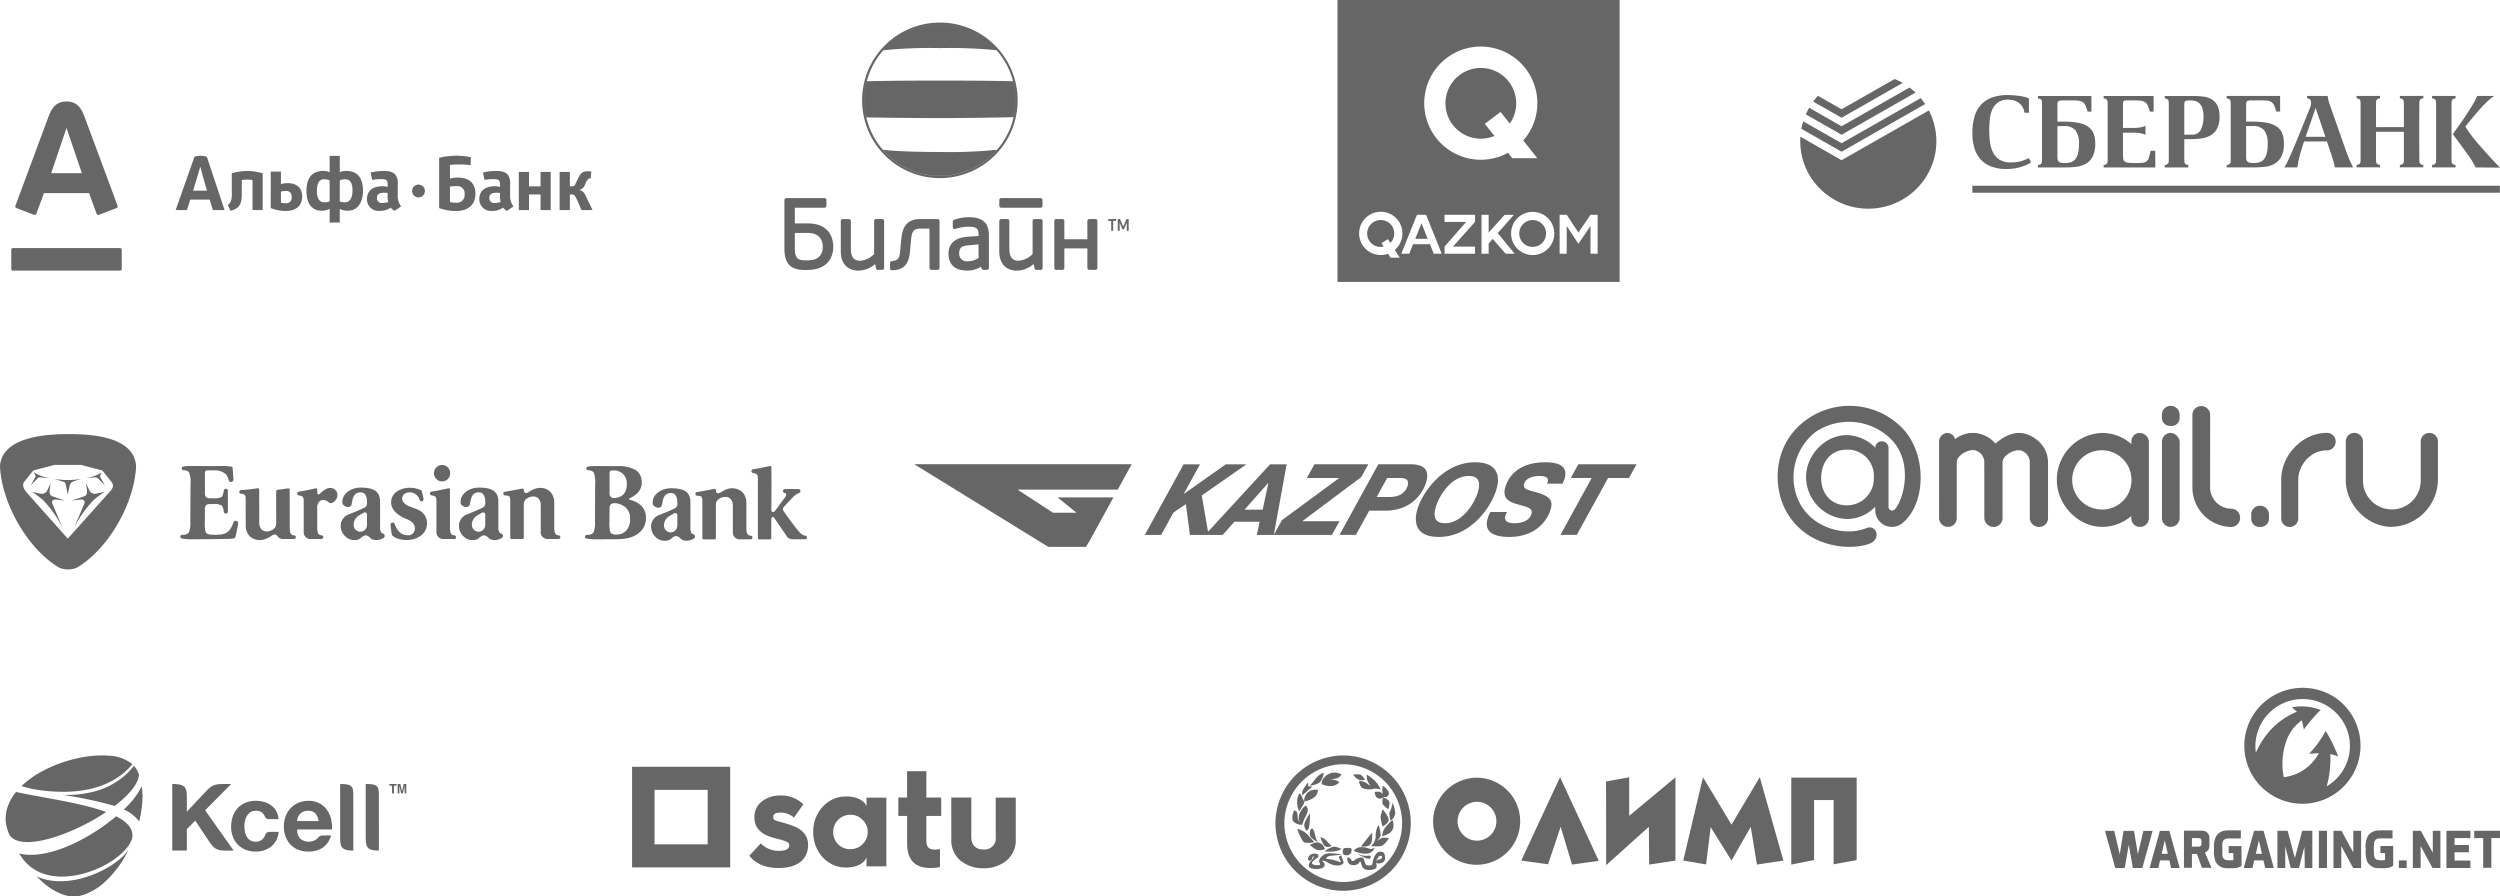 <svg xmlns="http://www.w3.org/2000/svg" width="619" height="221.969" viewBox="0 0 619 221.969">
<defs>
    <style>
      .cls-1 {
        fill: #666;
        fill-rule: evenodd;
      }
    </style>
  </defs>
  <path id="Фигура_6" data-name="Фигура 6" class="cls-1" d="M986.467,533.127c2.9,0,3.812,2.042,4.574,4.087,0.323,0.864,7.856,21.145,8.081,21.754a0.426,0.426,0,0,1-.245.548c-0.267.1-4.181,1.6-4.4,1.676a0.426,0.426,0,0,1-.54-0.25c-0.08-.21-1.7-4.631-1.886-5.126h-11.16c-0.184.5-1.823,4.924-1.9,5.126a0.417,0.417,0,0,1-.538.25c-0.23-.09-4.162-1.587-4.394-1.676a0.427,0.427,0,0,1-.248-0.548c0.277-.761,7.694-20.716,8.074-21.754C982.623,535.2,983.568,533.127,986.467,533.127Zm-13.25,36.288a0.424,0.424,0,0,0-.423.426v4.738a0.424,0.424,0,0,0,.423.426h26.5a0.425,0.425,0,0,0,.423-0.426v-4.738a0.426,0.426,0,0,0-.423-0.426h-26.5m13.228-29.665-3.775,11.141h7.609l-3.787-11.141h-0.047Zm98.595,16.35a1.89,1.89,0,0,1-2.02,2.091,5.358,5.358,0,0,1-1.61-.18V554.2a8.2,8.2,0,0,1,1.61-.117A1.807,1.807,0,0,1,1085.04,556.1Zm2.68-.188c0-2.337-1.39-3.948-4.32-3.948a7.8,7.8,0,0,0-1.99.248l-0.01-3.365a17.479,17.479,0,0,1,2.22-.127,25.905,25.905,0,0,1,2.91.161l0.06-1.95a20.2,20.2,0,0,0-3.89-.386,19.365,19.365,0,0,0-3.97.534v12.438a12.029,12.029,0,0,0,4.14.73C1086.06,560.247,1087.72,558.584,1087.72,555.912Zm-30.44-.678c0,1.735-.7,2.854-1.86,2.854a3.5,3.5,0,0,1-1.29-.2v-5.21a2.736,2.736,0,0,1,1.41-.28c1.16,0,1.74.941,1.74,2.836m-8.81.059c0-1.894.58-2.895,1.73-2.895a2.753,2.753,0,0,1,1.42.28v5.21a3.521,3.521,0,0,1-1.3.2c-1.31,0-1.85-1.058-1.85-2.795m5.66,7.806v-3.39a3.976,3.976,0,0,0,2.03.46c2.14,0,3.71-1.745,3.71-4.935,0-3.435-1.56-4.906-4.13-4.906a3.389,3.389,0,0,0-1.61.314v-4.051h-2.51v4.051a3.413,3.413,0,0,0-1.61-.314c-2.57,0-4.13,1.532-4.13,4.965,0,3.191,1.41,4.876,3.7,4.876a3.992,3.992,0,0,0,2.04-.46v3.39h2.51m-19.09-3.091v-9.092a12.881,12.881,0,0,0-7.65,0v4.655a6.271,6.271,0,0,1-.16,2.055,2.165,2.165,0,0,1-.83,1.122l0.68,1.452c2.03-.563,2.79-1.429,2.79-4.183v-3.425a7.1,7.1,0,0,1,1.33-.118,6.939,6.939,0,0,1,1.32.118v7.416h2.52Zm31.07-1.993a3.791,3.791,0,0,1-1.36.232,1.172,1.172,0,0,1-1.41-1.26c0-.947.65-1.268,1.9-1.268a2.685,2.685,0,0,1,.74.094v0.679A5.984,5.984,0,0,0,1066.11,558.015Zm3.21,1.088a4.209,4.209,0,0,1-.84-2.835v-2.542a3.517,3.517,0,0,0-.53-2.38c-0.51-.706-1.37-1.011-2.94-1.011a13.456,13.456,0,0,0-3.25.379l0.38,1.82a16.186,16.186,0,0,1,1.98-.181c1.67,0,1.86.239,1.86,1.469v0.461a4.908,4.908,0,0,0-1.27-.168c-2.53,0-3.85,1.209-3.85,3.205a2.869,2.869,0,0,0,3.15,2.9,5.257,5.257,0,0,0,1.86-.33,4.741,4.741,0,0,0,.87-0.488,2.722,2.722,0,0,0,.96.8Zm24.62-1.088a3.825,3.825,0,0,1-1.36.232,1.172,1.172,0,0,1-1.41-1.26c0-.947.64-1.268,1.89-1.268a2.711,2.711,0,0,1,.75.094v0.679A5.984,5.984,0,0,0,1093.94,558.015Zm3.2,1.088a4.262,4.262,0,0,1-.84-2.835v-2.542a3.517,3.517,0,0,0-.53-2.38c-0.51-.706-1.36-1.011-2.94-1.011a13.316,13.316,0,0,0-3.24.379l0.37,1.82a16.333,16.333,0,0,1,1.99-.181c1.66,0,1.86.239,1.86,1.469v0.461a4.928,4.928,0,0,0-1.28-.168c-2.52,0-3.85,1.209-3.85,3.205a2.877,2.877,0,0,0,3.16,2.9,4.4,4.4,0,0,0,2.73-.818,2.561,2.561,0,0,0,.96.8Zm-54.93-2.361a1.345,1.345,0,0,1-1.54,1.569,3.233,3.233,0,0,1-1.11-.146v-2.721a4.52,4.52,0,0,1,1.11-.147A1.3,1.3,0,0,1,1042.21,556.742Zm-5.17-6.255-0.01,9.025a9.828,9.828,0,0,0,3.68.72c2.68,0,4.11-1.361,4.11-3.605,0-2.03-1.27-3.286-3.64-3.286a6.163,6.163,0,0,0-1.62.235v-3.089h-2.52Zm69.32,9.521v-9.435h-2.52v3.567h-2.86v-3.567h-2.52v9.435h2.52v-3.853h2.86v3.853h2.52Zm10.36,0s-1.38-2.887-1.72-3.54a2.253,2.253,0,0,0-1.5-1.434V554.99a1.947,1.947,0,0,0,1.38-1.35,3.481,3.481,0,0,1,.81-1.338,0.688,0.688,0,0,1,.58-0.136l0.13-1.718a6.52,6.52,0,0,0-1.17-.026,1.868,1.868,0,0,0-1.37.567,4.275,4.275,0,0,0-.67,1.082c-0.23.477-.42,0.863-0.66,1.348a0.918,0.918,0,0,1-1.01.72h-0.42v-3.566h-2.54v9.435h2.54v-3.856l0.34,0c0.72,0,.84.177,1.23,0.923,0.45,0.893,1.3,2.938,1.3,2.938h2.75Zm-94.02,0h2.91l-4.39-13.19a5.36,5.36,0,0,0-1.65-.249,3.793,3.793,0,0,0-1.42.249l-4.66,13.19h2.79l0.83-2.59h4.81C1022.35,558.852,1022.7,560.008,1022.7,560.008Zm-4.89-4.8s0.81-2.643.93-3.057c0.33-1.076.81-2.769,0.81-2.769h0.08s0.45,1.755.74,2.753c0.11,0.388.88,3.073,0.88,3.073h-3.44Zm55.79-1.5a1.584,1.584,0,1,0,1.61,1.583A1.6,1.6,0,0,0,1073.6,553.7Zm170.83,8.531a0.043,0.043,0,0,0-.04.043v0.377a0.044,0.044,0,0,0,.04.043h0.71v2.408a0.044,0.044,0,0,0,.04.043h0.4a0.044,0.044,0,0,0,.04-0.043V562.7h0.7a0.038,0.038,0,0,0,.04-0.043v-0.377a0.037,0.037,0,0,0-.04-0.043h-1.89Zm4.51,0a0.036,0.036,0,0,0-.04.027s-0.72,1.679-.79,1.846c-0.07-.167-0.79-1.846-0.79-1.846a0.045,0.045,0,0,0-.04-0.027h-0.48a0.043,0.043,0,0,0-.04.043v2.828a0.044,0.044,0,0,0,.04.043h0.39a0.05,0.05,0,0,0,.03-0.013,0.034,0.034,0,0,0,.01-0.03s-0.01-1.644-.02-1.988c0.14,0.309.71,1.628,0.71,1.628a0.036,0.036,0,0,0,.04.025h0.3a0.045,0.045,0,0,0,.04-0.025s0.57-1.319.7-1.628c0,0.344-.02,1.987-0.02,1.987a0.045,0.045,0,0,0,.02.031,0.033,0.033,0,0,0,.03.013h0.39a0.044,0.044,0,0,0,.04-0.043v-2.828a0.043,0.043,0,0,0-.04-0.043h-0.48Zm-9.24,0a0.487,0.487,0,0,0-.47.478v4.523h-5.7v-4.523a0.489,0.489,0,0,0-.48-0.478h-1.56a0.462,0.462,0,0,0-.44.478v11.624a0.462,0.462,0,0,0,.44.479h1.56a0.489,0.489,0,0,0,.48-0.479V569.5h5.7v4.84a0.487,0.487,0,0,0,.47.479h1.56a0.484,0.484,0,0,0,.45-0.479V562.712a0.484,0.484,0,0,0-.45-0.478h-1.56Zm-12.09-5.192a0.5,0.5,0,0,1,.51.478v1.434a0.494,0.494,0,0,1-.51.477h-9.71a0.494,0.494,0,0,1-.48-0.477V557.52a0.5,0.5,0,0,1,.48-0.478h9.71Zm-62.91,0a0.5,0.5,0,0,0-.48.478V569.5c0,3.217,1.02,5.351,5.03,5.351h0.48c5.73,0,6.59-3.791,6.59-5.733,0-1.72-.64-5.8-6.34-5.8h-3.18v-3.886h7.36a0.486,0.486,0,0,0,.47-0.477V557.52a0.486,0.486,0,0,0-.47-0.478h-9.46Zm5.38,8.632c2.32,0,3.63,1.274,3.63,3.44s-1.31,3.344-3.63,3.344h-0.83c-1.75,0-2.45-.732-2.45-2.707v-4.077h3.28Zm36.11-3.216a0.48,0.48,0,0,0-.28.413V564.3a0.469,0.469,0,0,0,.19.35,0.532,0.532,0,0,0,.38.064,9.937,9.937,0,0,1,3.47-.573c2,0,2.35.605,2.35,2.038v0.255l-2.77.191c-4.45.319-4.68,3.217-4.68,4.109,0,2.644,1.4,4.268,4.75,4.268a6.224,6.224,0,0,0,3.24-.956l0.23,0.479a0.446,0.446,0,0,0,.41.286h0.92a0.454,0.454,0,0,0,.45-0.446v-8.154c0-2.993-1.59-4.427-4.9-4.427a10.167,10.167,0,0,0-3.76.67h0Zm1.31,8.28c0-.892.16-1.815,2-1.975l2.77-.254,0.03,3.343a4.647,4.647,0,0,1-2.67.829,1.848,1.848,0,0,1-2.13-1.943h0Zm-20.56,3.791a0.446,0.446,0,0,0,.41.286h1.12a0.452,0.452,0,0,0,.44-0.446V562.712a0.47,0.47,0,0,0-.48-0.478h-1.52a0.47,0.47,0,0,0-.48.478V570.9a5.4,5.4,0,0,1-3.44,1.656c-1.56,0-2.32-.859-2.32-3.057v-6.784a0.5,0.5,0,0,0-.48-0.478h-1.53a0.5,0.5,0,0,0-.48.478v7.581c0,2.77,1.5,4.713,4.4,4.713a6.6,6.6,0,0,0,4.1-1.624Zm39.24,0a0.446,0.446,0,0,0,.41.286h1.11a0.454,0.454,0,0,0,.45-0.446V562.712a0.47,0.47,0,0,0-.48-0.478h-1.53a0.467,0.467,0,0,0-.47.478V570.9a5.422,5.422,0,0,1-3.44,1.656c-1.56,0-2.32-.859-2.32-3.057v-6.784a0.5,0.5,0,0,0-.48-0.478h-1.53a0.5,0.5,0,0,0-.48.478v7.581c0,2.77,1.5,4.713,4.4,4.713a6.6,6.6,0,0,0,4.1-1.624Zm-33.33-4.142c-0.16,1.689-.6,2.1-2.03,2.262a0.542,0.542,0,0,0-.45.51v1.273a0.484,0.484,0,0,0,.45.478c2.8,0,4.2-1.337,4.49-4.65l0.28-2.962c0.19-2.07.61-2.707,2.48-2.707h2.07v9.745a0.5,0.5,0,0,0,.48.479h1.53a0.518,0.518,0,0,0,.48-0.479V562.712a0.519,0.519,0,0,0-.48-0.478h-4.2c-3.47,0-4.49,2.007-4.78,4.841Zm-4.31-25.327a18.72,18.72,0,0,0,28.37.009,114.92,114.92,0,0,1-14.17.557C1193.28,545.626,1189.62,545.219,1188.54,545.06Zm32.44-8.045a18.534,18.534,0,0,0,.47-4.175,18.937,18.937,0,0,0-.6-4.734c-1.86-.043-7.69-0.16-18.03-0.16-10.46,0-16.39.119-18.21,0.164a18.9,18.9,0,0,0-.12,8.957c2.22,0.037,10.97.17,18.49,0.17C1210.61,537.237,1219.03,537.057,1220.98,537.015Zm-4.23-16.582a18.707,18.707,0,0,0-28.05.009,116.026,116.026,0,0,1,14-.543A119.373,119.373,0,0,1,1216.75,520.433Zm4.69,12.408a18.71,18.71,0,1,1-18.71-18.726A18.712,18.712,0,0,1,1221.44,532.841Zm-18.71-19.258a19.257,19.257,0,1,0,19.24,19.257A19.254,19.254,0,0,0,1202.73,513.583Zm117.69,53.537h3.09l-1.55-3.841Zm29.07-4.639a3.324,3.324,0,1,0,3.32,3.324A3.326,3.326,0,0,0,1349.49,562.481Zm-37.6,0a3.324,3.324,0,1,0,0,6.647,3.194,3.194,0,0,0,.7-0.079l-0.53-.861,1.58-.984,0.6,0.945A3.322,3.322,0,0,0,1311.89,562.481Zm31.94-23.888a8.756,8.756,0,1,0-3.8,3.062l-2.4-2.994,3.91-2.95ZM1301.16,508v69.8h69.86V508h-69.86Zm13.14,63.794-0.6-.965a5.359,5.359,0,1,1,1.65-.956l1.24,1.921h-2.29Zm10.7-.976-0.94-2.348h-4.19l-0.94,2.348h-1.97l3.88-9.639h2.25l3.88,9.639H1325Zm10.22-7.873-5.47,6.107h5.47v1.766h-7.55v-1.766l5.35-6.107h-5.35v-1.766h7.55v1.766Zm-12.58-29.38a14.005,14.005,0,1,1,24.52,9.219l3.49,4.394h-6.2l-1.08-1.346A14.005,14.005,0,0,1,1322.64,533.565Zm20.15,37.253-3.2-3.671-1,1.136v2.535h-1.77v-9.639h1.77v4.427l3.95-4.406h2.28l-3.98,4.521,4.19,5.1h-2.24Zm6.7,0.332a5.346,5.346,0,1,1,5.35-5.345A5.344,5.344,0,0,1,1349.49,571.15Zm16.08-.332h-1.76v-6.855l-3,4.4-2.89-4.4v6.855h-1.76v-9.639h1.76l2.89,4.4h0l3-4.4h1.76v9.639Zm92.79-15.908v-0.927h130.61v1.74H1458.36V554.91Zm118.87-6.362a0.7,0.7,0,0,1-.19-0.429,4.956,4.956,0,0,1-.04-0.738v-1.36h0V535.184h0v-1.359a4.954,4.954,0,0,1,.04-0.739,0.707,0.707,0,0,1,.19-0.431,0.974,0.974,0,0,1,.44-0.23c0.18-.049.26-0.084,0.33-0.1v-0.57h-5.82v0.57c0.07,0.019.14,0.05,0.33,0.1a0.925,0.925,0,0,1,.43.229,0.715,0.715,0,0,1,.2.431,6.822,6.822,0,0,1,.04.739v13.556a6.832,6.832,0,0,1-.04.738,0.7,0.7,0,0,1-.2.429,0.9,0.9,0,0,1-.43.23c-0.19.053-.26,0.085-0.33,0.1v0.57H1578v-0.57c-0.07-.017-0.14-0.049-0.33-0.1a0.937,0.937,0,0,1-.44-0.23m9.92-.979c-0.6-.646-1.08-1.179-1.46-1.6-0.55-.607-1.06-1.184-1.54-1.727s-0.93-1.076-1.36-1.6-0.83-1.056-1.22-1.587-0.76-1.108-1.14-1.718l0.28-.356c0.43-.542.94-1.165,1.52-1.869s1.18-1.4,1.79-2.084,1.23-1.321,1.85-1.907a10.461,10.461,0,0,1,1.67-1.334v-0.026h-4.18a12.263,12.263,0,0,1-.63,1.308q-0.42.775-.99,1.665c-0.37.593-.77,1.21-1.18,1.845s-0.82,1.242-1.23,1.818l-1.14,1.6c-0.35.489-.65,0.886-0.88,1.194,0.42,0.576.81,1.1,1.16,1.575s0.69,0.927,1,1.36,0.63,0.857.93,1.272,0.61,0.852.93,1.311a16.341,16.341,0,0,1,.91,1.4c0.27,0.459.51,0.907,0.73,1.349L1589,549.5c-0.63-.648-1.25-1.289-1.85-1.933m-46.26-5.7,2.46-7.146,2.41,7.146h-4.87Zm10.03,3.61-4.08-11.594a8.243,8.243,0,0,1-.37-1.284c-0.06-.331-0.11-0.616-0.15-0.851h-5.1v0.57c0.07,0.019.15,0.052,0.33,0.1a0.974,0.974,0,0,1,.44.23,0.707,0.707,0,0,1,.19.431,3.571,3.571,0,0,1,.04.387,3.487,3.487,0,0,1-.23,1.153l-2.84,6.992c-0.53,1.307-.99,2.4-1.36,3.28s-0.7,1.619-.97,2.211-0.49,1.071-.69,1.426-0.37.662-.53,0.915h3.24a17.767,17.767,0,0,1,.4-2.174c0.23-1.025.64-2.437,1.24-4.234h5.67l0.76,2.264c0.35,1.015.62,1.874,0.82,2.566a8.487,8.487,0,0,1,.36,1.578h4.54c-0.18-.357-0.42-0.835-0.7-1.437s-0.62-1.444-1.01-2.53m18.1-13.729h-4.82v0.57c0.07,0.019.15,0.05,0.33,0.1a0.964,0.964,0,0,1,.44.229,0.707,0.707,0,0,1,.19.431,4.954,4.954,0,0,1,.04.739v5.658h-6.9v-2.125h0v-3.534a6.822,6.822,0,0,1,.04-0.739,0.769,0.769,0,0,1,.19-0.431,1.031,1.031,0,0,1,.44-0.23c0.19-.049.26-0.084,0.33-0.1v-0.57h-5.82v0.57c0.07,0.019.15,0.05,0.33,0.1a0.964,0.964,0,0,1,.44.229,0.707,0.707,0,0,1,.19.431,4.574,4.574,0,0,1,.04.708v13.618a4.593,4.593,0,0,1-.04.707,0.7,0.7,0,0,1-.19.429,0.937,0.937,0,0,1-.44.23c-0.18.053-.26,0.085-0.33,0.1v0.57h5.82v-0.57c-0.07-.017-0.14-0.049-0.33-0.1a0.989,0.989,0,0,1-.44-0.23,0.756,0.756,0,0,1-.19-0.429,6.832,6.832,0,0,1-.04-0.738v-6.73h6.9v6.73a4.956,4.956,0,0,1-.04.738,0.7,0.7,0,0,1-.19.429,0.937,0.937,0,0,1-.44.23c-0.18.053-.26,0.085-0.33,0.1v0.57h5.82v-0.57c-0.07-.017-0.14-0.049-0.33-0.1a0.989,0.989,0,0,1-.44-0.23,0.756,0.756,0,0,1-.19-0.429,6.832,6.832,0,0,1-.04-0.738v-3.536l-0.02.078v-6.64l0.02,0.076v-3.534a6.822,6.822,0,0,1,.04-0.739,0.769,0.769,0,0,1,.19-0.431,1.031,1.031,0,0,1,.44-0.23c0.19-.049.26-0.084,0.33-0.1v-0.57h-1ZM1531.18,546.2a3.4,3.4,0,0,1-.78,1.4,2.234,2.234,0,0,1-1.12.62,5.763,5.763,0,0,1-1.29.141,4.462,4.462,0,0,1-1-.086,1.132,1.132,0,0,1-.55-0.295,1,1,0,0,1-.25-0.532,6.353,6.353,0,0,1-.05-0.841v-7.4h1.54a3.589,3.589,0,0,1,2.94,1.055,5.494,5.494,0,0,1,.86,3.446,8.266,8.266,0,0,1-.3,2.491m2.54-6.852a6.433,6.433,0,0,0-2.44-.942,19.561,19.561,0,0,0-3.65-.29h-1.49v-4.222a1.008,1.008,0,0,1,.28-0.865,2.589,2.589,0,0,1,1.19-.177h2.15a13.79,13.79,0,0,1,1.63.076,2.351,2.351,0,0,1,1.04.356,1.985,1.985,0,0,1,.66.839,11.286,11.286,0,0,1,.52,1.5h0.95v-3.863h-13.24v0.57c0.07,0.019.15,0.05,0.33,0.1a0.964,0.964,0,0,1,.44.229,0.707,0.707,0,0,1,.19.431,4.954,4.954,0,0,1,.04.739v3.534h0v10.023a4.956,4.956,0,0,1-.04.738,0.7,0.7,0,0,1-.19.429,0.937,0.937,0,0,1-.44.23c-0.18.053-.26,0.085-0.33,0.1v0.57h6.72a23.763,23.763,0,0,0,2.73-.154,6.15,6.15,0,0,0,2.4-.749,4.344,4.344,0,0,0,1.69-1.778,6.836,6.836,0,0,0,.64-3.243,6.618,6.618,0,0,0-.42-2.5,3.728,3.728,0,0,0-1.36-1.679m-18.79.788a2.4,2.4,0,0,1-2.3,1.208h-1.8v-7.527a2.836,2.836,0,0,1,.04-0.445,0.56,0.56,0,0,1,.18-0.3,0.951,0.951,0,0,1,.44-0.166,4.964,4.964,0,0,1,.8-0.049,4.525,4.525,0,0,1,1.3.177,2.493,2.493,0,0,1,1.05.623,2.9,2.9,0,0,1,.69,1.183,5.756,5.756,0,0,1,.25,1.855,7.437,7.437,0,0,1-.65,3.446m2.63-7.577a5.4,5.4,0,0,0-2.09-.66,20.52,20.52,0,0,0-2.43-.14h-7.05v0.57c0.07,0.019.14,0.05,0.33,0.1a0.925,0.925,0,0,1,.43.229,0.715,0.715,0,0,1,.2.431,6.822,6.822,0,0,1,.04.739v13.556a6.832,6.832,0,0,1-.04.738,0.7,0.7,0,0,1-.2.429,0.9,0.9,0,0,1-.43.23c-0.19.053-.26,0.085-0.33,0.1v0.57h5.84v-0.57c-0.07-.017-0.14-0.049-0.33-0.1a0.989,0.989,0,0,1-.44-0.23,0.756,0.756,0,0,1-.19-0.429,6.832,6.832,0,0,1-.04-0.738v-4.947h1.77a16.656,16.656,0,0,0,2.65-.2,6.01,6.01,0,0,0,2.21-.8,4.257,4.257,0,0,0,1.53-1.692,6.29,6.29,0,0,0,.56-2.9,6.023,6.023,0,0,0-.53-2.746,3.753,3.753,0,0,0-1.46-1.539m-15.49,14.43a1.635,1.635,0,0,1-1.56,1.3,16.978,16.978,0,0,1-1.81.076,14.581,14.581,0,0,1-1.68-.076,2.182,2.182,0,0,1-.91-0.28,0.889,0.889,0,0,1-.38-0.6,5.494,5.494,0,0,1-.08-1.006v-5.569h2.41c0.21,0,.45.011,0.73,0.027s0.57,0.04.87,0.075a5.572,5.572,0,0,1,.86.167,2.614,2.614,0,0,1,.7.292v-2.264a2.325,2.325,0,0,1-.7.279,7.71,7.71,0,0,1-.86.166,7.461,7.461,0,0,1-.87.077c-0.28.01-.52,0.015-0.73,0.015h-2.41v-5.875a1.2,1.2,0,0,1,.17-0.764,0.972,0.972,0,0,1,.7-0.177h1.93a13.906,13.906,0,0,1,1.63.076,2.308,2.308,0,0,1,1.03.356,1.929,1.929,0,0,1,.67.839,10.139,10.139,0,0,1,.51,1.5h0.95v-3.863h-12.38v0.57c0.07,0.019.14,0.05,0.33,0.1a0.978,0.978,0,0,1,.43.229,0.715,0.715,0,0,1,.2.431,7.249,7.249,0,0,1,.03.739v13.556a7.254,7.254,0,0,1-.03.738,0.7,0.7,0,0,1-.2.429,0.95,0.95,0,0,1-.43.23c-0.19.053-.26,0.085-0.33,0.1v0.57h12.79v-4.119h-1.18a14.08,14.08,0,0,1-.4,1.653m-17.61-.789a3.52,3.52,0,0,1-.78,1.4,2.276,2.276,0,0,1-1.12.62,5.853,5.853,0,0,1-1.3.141,4.523,4.523,0,0,1-1-.086,1.132,1.132,0,0,1-.55-0.295,0.987,0.987,0,0,1-.24-0.532,5,5,0,0,1-.05-0.841v-7.4h1.54a3.58,3.58,0,0,1,2.93,1.055,5.43,5.43,0,0,1,.86,3.446,8.651,8.651,0,0,1-.29,2.491m2.54-6.852a6.5,6.5,0,0,0-2.44-.942,19.676,19.676,0,0,0-3.66-.29h-1.48v-4.222a0.979,0.979,0,0,1,.28-0.865,2.538,2.538,0,0,1,1.18-.177h2.15a13.79,13.79,0,0,1,1.63.076,2.308,2.308,0,0,1,1.04.356,2.082,2.082,0,0,1,.67.839,10.139,10.139,0,0,1,.51,1.5h0.95v-3.863H1474.6v0.57c0.07,0.019.14,0.05,0.33,0.1a1.019,1.019,0,0,1,.44.229,0.769,0.769,0,0,1,.19.431,6.41,6.41,0,0,1,.04.713v3.56h0v6.488h0v3.56a6.446,6.446,0,0,1-.04.714,0.756,0.756,0,0,1-.19.429,0.989,0.989,0,0,1-.44.23c-0.19.053-.26,0.085-0.33,0.1v0.57h6.71a23.51,23.51,0,0,0,2.73-.154,6.15,6.15,0,0,0,2.4-.749,4.366,4.366,0,0,0,1.7-1.778,6.959,6.959,0,0,0,.64-3.243,6.618,6.618,0,0,0-.42-2.5,3.794,3.794,0,0,0-1.36-1.679m-15.56,8.187a8.364,8.364,0,0,1-.93.342,7.581,7.581,0,0,1-1.14.243,10.8,10.8,0,0,1-1.49.088,5.238,5.238,0,0,1-2.68-.608,4.368,4.368,0,0,1-1.63-1.679,7.634,7.634,0,0,1-.81-2.517,21.971,21.971,0,0,1-.22-3.154c0-.88.05-1.775,0.13-2.683a7.644,7.644,0,0,1,.62-2.44,3.984,3.984,0,0,1,4.02-2.451,4.235,4.235,0,0,1,2.58.8,3.534,3.534,0,0,1,1.35,2.429h1.12v-3.536a6.445,6.445,0,0,0-1.14-.394,10.929,10.929,0,0,0-1.37-.253q-0.72-.089-1.41-0.141c-0.46-.032-0.88-0.049-1.25-0.049a11.332,11.332,0,0,0-4.03.635,6.8,6.8,0,0,0-2.73,1.844,7.481,7.481,0,0,0-1.57,2.949,14.47,14.47,0,0,0-.5,3.953,13.025,13.025,0,0,0,.5,3.739,7.27,7.27,0,0,0,1.54,2.808,6.664,6.664,0,0,0,2.63,1.768,10.619,10.619,0,0,0,3.8.609,12.244,12.244,0,0,0,2.02-.152,11.425,11.425,0,0,0,1.68-.395,11.083,11.083,0,0,0,1.35-.52q0.585-.279,1.02-0.533l-0.56-1.093c-0.31.134-.61,0.267-0.9,0.393m-45.46.12-10.21-5.819q-0.03.436-.03,0.882a16.693,16.693,0,0,0,2.29,8.652,16.969,16.969,0,0,0,11.07,7.933,17.076,17.076,0,0,0,3.01.352h0.94c0.55-.016,1.11-0.058,1.67-0.129a16.827,16.827,0,0,0,11.6-6.887,16.78,16.78,0,0,0,2.81-6.461q0.09-.453.15-0.914a16.046,16.046,0,0,0,.16-2.313v-0.438a16.375,16.375,0,0,0-.19-2.079,16.97,16.97,0,0,0-1.66-5.1Zm0-4.2-9.5-5.416c-0.13.415-.24,0.836-0.34,1.262q-0.06.288-.12,0.579l9.96,5.68,20.68-11.8q-0.3-.457-0.63-0.895-0.15-.19-0.3-0.377c-0.06-.067-0.11-0.134-0.17-0.2Zm0-4.2-8.03-4.579a16.588,16.588,0,0,0-.82,1.632l8.85,5.047,18.3-10.435a18.139,18.139,0,0,0-1.48-1.257Zm0-4.205-5.86-3.339a17.287,17.287,0,0,0-1.17,1.431l7.03,4.01,15.11-8.62a16.567,16.567,0,0,0-1.97-.979ZM1278.14,634.2l5.92-6.669-1.42,6.669h-4.5Zm23.45-7.843L1287.4,636.8l-2.01,3.636,3.18-17.472h-4.1l-15.36,16.693-1.56-8.976,11.07-7.717h-5.11l-10.44,7.368,4.05-7.368h-4.06l-9.61,17.483h4.05l3.05-5.545,3.07-2.073,1.01,7.618h8.11l2.91-3.272h6.24l-0.7,3.272h18.58l1.9-3.4h-9.22l14.59-10.914,1.75-3.172h-13.32l-1.92,3.4h8.04Zm11.87,0h3.19c1.57,0,2.36.5,1.8,2.123-0.41,1.224-1.59,2.573-4.39,2.573h-3.19l2.59-4.7h0Zm-2.19-3.4-9.61,17.483h4.05l3.31-5.994h3.86c7.1,0,9.52-4.92,10.13-6.719,1.46-4.271-1.73-4.77-3.7-4.77h-8.04Zm16.47,14.586c-2.68,0-2.95-1.923-2.11-4.4,0.92-2.7,3.8-7.293,8.02-7.293,3.15,0,2.79,2.472,2.14,4.4C1334.88,632.905,1331.97,637.551,1327.74,637.551Zm-1.48,3.4c7.66,0,12.61-6.923,14.1-11.269,1.55-4.546-.31-7.218-5.08-7.218-7.69,0-12.74,6.943-14.22,11.264-0.73,2.148-1.66,7.223,5.2,7.223h0Zm12.75-6.173a7.33,7.33,0,0,0-.57,1.3c-1.35,3.947,1.85,4.875,5.31,4.875,5.48,0,8.88-2.976,10.11-6.573,0.91-2.648-.3-3.7-4.2-4.671-1.94-.5-2.64-0.9-2.27-1.973,0.58-1.7,2.9-1.873,3.81-1.873,1.3,0,2.39.325,2,1.474a2.536,2.536,0,0,1-.17.424h3.86a9.634,9.634,0,0,0,.44-1.074c1.34-3.921-2.73-4.221-4.72-4.221-5.44,0-8.63,2.448-9.78,5.795-1.16,3.4,1.11,4.1,3.22,4.7,1.9,0.55,3.65.8,3.12,2.373-0.24.7-1.08,2.223-4.2,2.223-2.76,0-2.38-1.474-2.2-1.973a3.55,3.55,0,0,1,.37-0.8h-4.13Zm25.09-8.418-7.74,14.087h4.05l7.75-14.087h5.18l1.87-3.4h-14.42l-1.87,3.4h5.18Zm-113.89-3.422h-53.85l33.19,20.47h9.33l0.71-1.143,6.1-11.1h-13.84l4.7,3.8h-5.82l-8.78-5.723h24.8Zm-237.56,95.669h3.61V713.3l2.08-2.1s2,2.977,3.35,5.007,2,2.4,4.42,2.4h1.75l-7.07-9.974,6.45-6.511h-1.77c-1.71,0-2.81.063-4.17,1.5s-5.04,5.335-5.04,5.335v-3.629h0c-0.01-2.391-.41-3.211-3.61-3.211v16.49Zm23.01-3.857a2.851,2.851,0,0,1-.61,1,2.4,2.4,0,0,1-1.81.656,2.324,2.324,0,0,1-1.3-.346,2.628,2.628,0,0,1-.84-0.889,3.917,3.917,0,0,1-.45-1.212,6.643,6.643,0,0,1-.14-1.313,6.909,6.909,0,0,1,.14-1.351,4.051,4.051,0,0,1,.47-1.25,2.823,2.823,0,0,1,.87-0.923,2.288,2.288,0,0,1,1.32-.355,2.14,2.14,0,0,1,2.22,1.3,1.048,1.048,0,0,0,1.15.751h2.27a4.382,4.382,0,0,0-1.82-3.41,5.412,5.412,0,0,0-1.76-.84,7.417,7.417,0,0,0-2.04-.278,6.554,6.554,0,0,0-2.59.484,5.576,5.576,0,0,0-1.92,1.353,5.836,5.836,0,0,0-1.19,2.054,7.923,7.923,0,0,0-.4,2.576,6.535,6.535,0,0,0,.44,2.457,5.61,5.61,0,0,0,1.23,1.929,5.418,5.418,0,0,0,1.9,1.258,6.6,6.6,0,0,0,2.46.448,5.985,5.985,0,0,0,3.91-1.249,5.386,5.386,0,0,0,1.84-3.62h-2.28A1.107,1.107,0,0,0,1035.66,714.751Zm15.24-6.286a5.239,5.239,0,0,0-1.86-1.583,5.689,5.689,0,0,0-2.65-.587,6.231,6.231,0,0,0-2.49.484,5.852,5.852,0,0,0-1.93,1.329,5.646,5.646,0,0,0-1.24,2,6.806,6.806,0,0,0-.45,2.492,7.37,7.37,0,0,0,.43,2.541,5.793,5.793,0,0,0,1.22,1.987,5.264,5.264,0,0,0,1.91,1.282,6.934,6.934,0,0,0,2.55.448,6.255,6.255,0,0,0,3.46-.922,5.543,5.543,0,0,0,2.13-3.07h-2.09a1.386,1.386,0,0,0-1.15.593,3.346,3.346,0,0,1-.53.456,3.384,3.384,0,0,1-3.84-.217,3.3,3.3,0,0,1-.8-2.31h8.62a8.318,8.318,0,0,0-.24-2.654A6.3,6.3,0,0,0,1050.9,708.465Zm-7.33,2.843a3.608,3.608,0,0,1,.14-0.788,2.678,2.678,0,0,1,.44-0.833,2.55,2.55,0,0,1,.84-0.657,2.841,2.841,0,0,1,1.31-.263,2.291,2.291,0,0,1,1.78.645,3.7,3.7,0,0,1,.82,1.9h-5.33Zm10.65-9.182v13.433h0c0.02,2.262.44,3.049,3.26,3.049V704.775C1057.46,702.547,1057.02,702.126,1054.22,702.126Zm9.59,2.649c-0.03-2.228-.45-2.649-3.26-2.649v13.433h0c0.03,2.262.44,3.049,3.26,3.049V704.775Zm4.39-2.649v0.412h-0.66v1.916h-0.47v-1.916h-0.66v-0.412h1.79Zm1.74,0h0.66v2.328h-0.43v-1.766c0-.081.01-0.144,0.01-0.188l-0.42,1.954h-0.45l-0.42-1.954v1.954h-0.43v-2.328h0.68l0.4,1.83Zm-92.1,1.194c-0.861-.2-1.707-0.423-2.544-0.656a23.365,23.365,0,0,1,5.015-3.62c5.285-2.9,11.9-4.383,16.855-3.906a9.73,9.73,0,0,1,5.619,2.08C997.561,703.529,988.4,705.215,977.845,703.32Zm18.436,5.745c-6.4-2.355-16.078-3.586-22.3-4.964a11.648,11.648,0,0,0-2.224,4.126,9.343,9.343,0,0,0-.347,3.092,11.4,11.4,0,0,0,.929,3.392C975.134,719.079,987.723,714.786,996.281,709.065Zm4.349-.621a8.953,8.953,0,0,1,3.83,2.972,29.558,29.558,0,0,0,.68-3.7,20.162,20.162,0,0,0-.02-5.038A20.259,20.259,0,0,1,1000.63,708.444Zm-15.116-3.613a96.845,96.845,0,0,1,12.868,2.736c3.468-2.639,5.888-5.436,6.038-7.749-0.06-.153-0.11-0.312-0.18-0.461a8.649,8.649,0,0,0-.54-1.035,4.277,4.277,0,0,0-.51-0.7C998.777,703.164,992.357,704.976,985.514,704.831Zm-6.444,20.151c0.445,0.462.9,0.907,1.368,1.324a15.59,15.59,0,0,0,4.922,3.108,7.9,7.9,0,0,0,5.1.23,14.967,14.967,0,0,0,5.517-3.266,27.051,27.051,0,0,0,5.861-7.919C998.189,723.444,986.775,728.6,979.07,724.982Zm23.64-9.367c0.49-2.31-1.15-4.079-3.954-5.491-6.813,5.751-17.176,10.957-24.034,9.19q0.178,0.288.364,0.577l0-.047C981.823,730.584,1000.57,722.432,1002.71,715.615Zm155.67,1.2a6,6,0,0,0,4.54,1.851c1.68,0,2.51-.472,2.51-1.379a0.934,0.934,0,0,0-.56-0.807,8.681,8.681,0,0,0-2.01-.675c-0.98-.24-1.74-0.472-2.24-0.639-2.53-.908-3.82-2.462-3.82-4.72a4.763,4.763,0,0,1,1.88-4.016,7.165,7.165,0,0,1,4.57-1.452,7.77,7.77,0,0,1,5.67,2.179l-2.34,3.3a4.877,4.877,0,0,0-3.48-1.249c-1.06,0-1.65.435-1.65,1.082a0.889,0.889,0,0,0,.71.907c0.55,0.233,2.01.509,3.85,1.177,2.73,0.944,4.08,2.563,4.08,4.821,0,3.471-2.44,5.73-7.31,5.73-3.22,0-5.62-1.01-7.24-3.036Zm36.23-6.783h-2.18v-4.546h2.17v-6.535h4.77v6.535h3.68v4.553h-3.68v6.071c0,1.619.62,2.258,2.12,2.258a7.368,7.368,0,0,0,1.25-.137v4.451a9.781,9.781,0,0,1-2.4.239q-5.73,0-5.73-6.07v-6.819Zm10.93-4.546h4.96V715.2c0,2.179,1.22,3.137,3.03,3.137a2.783,2.783,0,0,0,3.02-3.137v-9.709h4.96v10.167a6.594,6.594,0,0,1-2.3,5.431,8.674,8.674,0,0,1-5.67,1.888,8.8,8.8,0,0,1-5.72-1.888,6.612,6.612,0,0,1-2.27-5.431Zm-21.97,11.546a4.108,4.108,0,0,0,1.28-3.035,3.978,3.978,0,0,0-1.28-3,4.092,4.092,0,0,0-3.06-1.249A4.215,4.215,0,0,0,1176.3,714a4.175,4.175,0,0,0,1.22,3.035,4.069,4.069,0,0,0,2.99,1.213,4.2,4.2,0,0,0,3.06-1.213m0.98-9.3V705.5h4.91V722.5h-4.91v-2.229c-0.49,1.452-2.44,2.527-4.96,2.527a7.776,7.776,0,0,1-5.89-2.527,9.12,9.12,0,0,1-2.34-6.274,8.926,8.926,0,0,1,2.34-6.238,7.708,7.708,0,0,1,5.94-2.556c2.5,0,4.44,1.046,4.96,2.527m-58.1-9.869v24.9h24.29v-24.9H1126.5Zm18.72,19.193h-13.15V703.564h13.15v13.485Zm190.55-16.5a10.782,10.782,0,1,1-10.94,10.781A10.931,10.931,0,0,1,1335.77,700.552Zm0,5.973a4.808,4.808,0,1,1-4.88,4.807A4.847,4.847,0,0,1,1335.77,706.525Zm10.89,14.55,6.64,0.918,3.12-9.287,2.81,9.364,6.63-.926-9.59-20.727Zm21-19.584,0.03,20.717,10.57-9.492,0.07,9.35,6.51-.977V700.47L1373.39,710v-9.538Zm19.11,19.584,4.89-20.626,7.06,11.734,7-11.748,5.85,20.654-6.55.977-1.54-9.35-4.76,8.363-5.16-8.292-1.13,9.238Zm26.75,0.991V700.542h16.19v20.42L1424,722v-15.9h-4.83v14.854ZM1302.81,695.05A16.753,16.753,0,1,1,1285.8,711.8,16.876,16.876,0,0,1,1302.81,695.05Zm0,2.178a14.575,14.575,0,1,1-14.8,14.573A14.682,14.682,0,0,1,1302.81,697.228Zm-5.07,2.057a5.274,5.274,0,0,0-1.99,1.487,14.882,14.882,0,0,1-1.45,1.753,5.117,5.117,0,0,0,2.52-.835A4.5,4.5,0,0,0,1297.74,699.285Zm-3.83,2.381a19.2,19.2,0,0,0-1.19,1.695,2.205,2.205,0,0,0-.28,1.569s0.67-.564,1.39-1.2,1.1-.982,1.1-0.982l-1.02-.074v-1.006Zm-2.11,2.722a3.8,3.8,0,0,0-.63,2.14,5.321,5.321,0,0,0,.52,2.379s0.4-.712.82-1.35a2.764,2.764,0,0,0,.47-1.055,4.152,4.152,0,0,1-.57-1.1A2.389,2.389,0,0,0,1291.8,704.388Zm1.58,3.046a3.2,3.2,0,0,0-1.29,1.375,2.984,2.984,0,0,0-.5,2.038,4.075,4.075,0,0,0,.3.834,3.39,3.39,0,0,1-.6-1.227,3.614,3.614,0,0,0-.15-1.35,0.836,0.836,0,0,0-.75-0.4s-0.88,1.97-.06,2.78a3.058,3.058,0,0,0,2.11.732,16.6,16.6,0,0,1,.57-1.6,5.371,5.371,0,0,0,.82-2.013A2.261,2.261,0,0,0,1293.38,707.434Zm0.97,1.915a12.594,12.594,0,0,0-1.39,2.606,1.908,1.908,0,0,0,.57,1.69s0.38,0.061.61-.9A23.031,23.031,0,0,0,1294.35,709.349Zm-3.18,3.893a5.024,5.024,0,0,1,2.45,1.278c0.94,1.007,1.81,2,1.81,2s-1.9.432-2.58-.035S1291.17,713.242,1291.17,713.242Zm3.73-.158a0.889,0.889,0,0,0-.53.878,1.467,1.467,0,0,0,.35,1.485,5.138,5.138,0,0,0,1.53,1,5.589,5.589,0,0,1-.65-1.8A3.272,3.272,0,0,0,1294.9,713.084Zm2.05,2.177a3.3,3.3,0,0,1,1.63,1.057,6.563,6.563,0,0,0,1.16,1.132,1.829,1.829,0,0,1-1.75.049A5.819,5.819,0,0,1,1296.95,715.261Zm0.39,1.821a1.822,1.822,0,0,0-1.99-.344c-0.72.294-1.05,0.393-1.05,0.393a4.619,4.619,0,0,0,1.72,1.252,2.783,2.783,0,0,0,1.92-.1c0.28-.073.03-0.319-0.2-0.662A1.016,1.016,0,0,0,1297.34,717.082Zm0.6,1.718a6.29,6.29,0,0,1,2.29-1.178,4.932,4.932,0,0,1,1.95.613,6.33,6.33,0,0,1-2.69.638C1298.14,718.824,1297.94,718.8,1297.94,718.8Zm9.02-1.217s0.45-.528,1.19-1.49,1.6-1.946,1.6-1.946a13.368,13.368,0,0,1-.11,2.182,1.424,1.424,0,0,1-1.24,1.208A4.254,4.254,0,0,1,1306.96,717.583Zm4.37-5.357a5.257,5.257,0,0,0-.71,2.671,3.361,3.361,0,0,1-1.14,2.571,10.057,10.057,0,0,0,2.34.033c1-.149,2.06-1.924,2.06-1.924a6.525,6.525,0,0,0-1.57-.166,7.514,7.514,0,0,0-1.94,1.41,5.809,5.809,0,0,0,1.49-1.874A8.786,8.786,0,0,0,1311.33,712.226Zm0.88,2.853a4.091,4.091,0,0,1,.67-2.056,16.531,16.531,0,0,1,1.89-2.024,4.2,4.2,0,0,1,.26,1.659,2.411,2.411,0,0,1-1.49,1.907C1313.19,714.748,1312.21,715.079,1312.21,715.079Zm0.12-2.438a11.806,11.806,0,0,1-.51-2.4,10.635,10.635,0,0,1,.54-1.844s1.47,1.675,1.47,2.587S1312.33,712.641,1312.33,712.641Zm1.97-1.46a2.553,2.553,0,0,0,1.16-1.75,7.244,7.244,0,0,0-.67-2.687,7.224,7.224,0,0,1-.63,2.165C1313.77,709.439,1314.3,711.181,1314.3,711.181Zm-0.56-2.82a4.086,4.086,0,0,0,.29-1.758c-0.14-.7-1.57-1.178-1.57-1.178a3.719,3.719,0,0,0-.15,1.626A5.726,5.726,0,0,0,1313.74,708.361Zm-3.37-4.263a3.558,3.558,0,0,0,.29,1.092,1.185,1.185,0,0,0,1.67.351,0.636,0.636,0,0,1,.77-0.166,1.028,1.028,0,0,0,.73-1.31,4.035,4.035,0,0,0-1.45-1.51,5.49,5.49,0,0,0-.12,1.178,4.411,4.411,0,0,0,.12.913,2.117,2.117,0,0,0-.61-0.515A2.653,2.653,0,0,0,1310.37,704.1Zm1.47-.58a6.315,6.315,0,0,0-1.43-2.19,14.014,14.014,0,0,0-1.99-1.559,5.49,5.49,0,0,0,.08,1.327,7.019,7.019,0,0,0,.86,1.526s-0.67-.448-1.07-0.78a5.581,5.581,0,0,0-1.79-.531,3.01,3.01,0,0,0,.69,1.759,4.372,4.372,0,0,0,2.91.232A3.4,3.4,0,0,1,1311.84,703.518Zm-6.79-3.749a2.974,2.974,0,0,0,1.6,1.343,4.031,4.031,0,0,0,1.3.017,3.018,3.018,0,0,0-1.08-1.344A9.5,9.5,0,0,0,1305.05,699.769Zm-3.53,20.552c0.08,0.349.84,1.344,0.15,1.1a9.777,9.777,0,0,0-3-.73c-0.57.116-.15-0.647,0.51-0.746s3.15-.332,3.15-0.332a13.493,13.493,0,0,0-2.8-.332,2.827,2.827,0,0,0-2.81,1.46,1.014,1.014,0,0,0,.12,1.078c0.15,0.166-.02.432-0.59,0.415s-1.67-.133-1.35-0.73a4.088,4.088,0,0,1,1.36-1.128c0.32-.265.32-0.979-0.59-1a1.575,1.575,0,0,0-1.8,1.144c-0.17.83,0.86,0.647,0.95,0.2s0.38-.879.5-0.663a2.362,2.362,0,0,1-.79,1.145c-0.32.381-.99,1.559,0.3,1.841s2.95,0.083,3.13-.68-0.55-1.012-.55-1.211,0.71,0.05,1.35.4a4.444,4.444,0,0,0,2.74.746c0.93-.215,1.35-0.448,1.08-1.144s-0.47-1.294-.47-1.294S1301.43,719.973,1301.52,720.321Zm2.09,0s-0.29,1.875,1.44,1.891,1.42-1.177,1.8-.812,0.05,2.114,2.27,2.014,1.73-1.119,1.64-1.45a2.515,2.515,0,0,1,.71-1.958c0.54-.282.82-0.05,0.72,0.349a0.941,0.941,0,0,1-.92.481c-0.27.016-.86,0.846-0.29,0.928s1.95,0,1.94-1.21-0.12-1.659-1.22-1.676-1.73,1.875-1.83,2.6-0.22.808-.69,0.808c-1.23,0-.97-0.236-1.22-0.752-0.3-.63-0.21-1.167-0.84-1.233a2.925,2.925,0,0,0-1.75.713c-0.37.282-.77,0.249-0.84-0.232A0.934,0.934,0,0,0,1303.61,720.321Zm2.37-.879a9.758,9.758,0,0,1,1.28.349,5.5,5.5,0,0,0,1.88.049c0.46-.033.26,0.813-0.26,0.8a4.535,4.535,0,0,1-1.49-.563C1306.92,719.874,1305.98,719.442,1305.98,719.442Zm-3.83-19.716a4.525,4.525,0,0,0-1.69-.441,3.48,3.48,0,0,0-2.67,1.325,2.111,2.111,0,0,0-.55,1.5,4.362,4.362,0,0,0,2.22.516,2.869,2.869,0,0,0,2.17-.957,3.664,3.664,0,0,0-.95-0.516,10.426,10.426,0,0,0-1.44-.2,7.141,7.141,0,0,0,1.92-.295A2.087,2.087,0,0,0,1302.15,699.726Zm-5.83,3.854a3.091,3.091,0,0,0-2.41.516,2.989,2.989,0,0,0-1,2.332,5.358,5.358,0,0,0,2.39-.933A2.334,2.334,0,0,0,1296.32,703.58Zm6.75,14.41s-0.52-.123-0.59.638,0.12,1.056.59,1.1a1.324,1.324,0,0,0,1.42-.516c0.2-.515.3-1.1-0.07-1.227A4.755,4.755,0,0,0,1303.07,717.99Zm2.1,0.656a2.45,2.45,0,0,1,2.09-.88,5.064,5.064,0,0,1,1.99.451,3.925,3.925,0,0,0,1.12-.284,2.277,2.277,0,0,1-2.2,1.443A6.632,6.632,0,0,1,1305.17,718.646Zm234.62-40.337a14.591,14.591,0,0,1,8.55,2.517,14.4,14.4,0,1,1-19.41,20.916,14.329,14.329,0,0,1-.55-17.433,14.52,14.52,0,0,1,11.41-6m-3.73,3.51a11.667,11.667,0,0,0-7.51,12.546,20.3,20.3,0,0,1,4.2-6.2,18.2,18.2,0,0,1,5.98-3.95c-0.43-.36-0.85-0.72-1.26-1.088a13.006,13.006,0,0,1,7.12.666,37.6,37.6,0,0,0-4.15,4.84c-0.17-.76-0.32-1.524-0.49-2.283a10.414,10.414,0,0,0-3.86,5.136,16.852,16.852,0,0,0-.62,8.958,13.369,13.369,0,0,0,3.18-.857,11.539,11.539,0,0,0,5.51-5.1c-0.81.021-1.61,0.1-2.41,0.131a26.24,26.24,0,0,0,4.09-5.638,40.738,40.738,0,0,1,3.1,6.284c-0.65-.2-1.3-0.393-1.95-0.568a25.955,25.955,0,0,1-.89,7.991,11.657,11.657,0,0,0,5.63-8.37,11.447,11.447,0,0,0-1.27-7.075,11.731,11.731,0,0,0-14.4-5.424h0Zm-17.38,33.287a3.126,3.126,0,0,1,2.6-1.484c1.18-.055,2.37-0.01,3.55-0.024v2c-1.02,0-2.04,0-3.05,0a1.5,1.5,0,0,0-1.27.51,2.229,2.229,0,0,0-.25,1.418c0.02,0.758-.03,1.515.01,2.273a1.241,1.241,0,0,0,.89,1.149,8.14,8.14,0,0,0,1.82.017v-1.722l-1.16-.007v-1.754h3.17c0,1.637.03,3.275-.01,4.911-1.08.782-2.46,0.534-3.7,0.571a3.018,3.018,0,0,1-2.75-1.726,7.149,7.149,0,0,1-.33-3.053,5.892,5.892,0,0,1,.48-3.081h0Zm37.67-.2a3.135,3.135,0,0,1,2.48-1.287c1.19-.054,2.37-0.009,3.56-0.023v2c-1.07.006-2.14-.013-3.22,0a1.273,1.273,0,0,0-1.26.78,9.982,9.982,0,0,0-.13,2.445c-0.01.705-.05,1.627,0.67,2.023a5,5,0,0,0,2.09.105v-1.714l-1.16-.007c0.01-.583.01-1.169,0.01-1.754h3.17c0,1.619-.01,3.236,0,4.856-1.05.848-2.45,0.588-3.7,0.627a3.015,3.015,0,0,1-2.78-1.72,7.2,7.2,0,0,1-.32-3.066,5.351,5.351,0,0,1,.59-3.274h0Zm-65.16-1.189c0.76,0,1.53,0,2.29,0,0.47,1.936.9,3.881,1.38,5.813,0.28-1.942.63-3.873,0.93-5.811,0.87,0,1.73,0,2.6,0q0.465,2.9.95,5.808c0.45-1.937.91-3.875,1.36-5.81,0.77,0,1.53,0,2.29,0-0.84,3.068-1.71,6.132-2.54,9.2-0.79,0-1.57,0-2.35,0-0.33-1.923-.69-3.842-1.01-5.768q-0.495,2.889-1.01,5.771h-2.34C1492.9,719.853,1492.04,716.788,1491.19,713.719Zm11.05,9.2c0.84-3.07,1.7-6.136,2.55-9.2h2.35q1.275,4.6,2.55,9.2c-0.71,0-1.43,0-2.14,0l-0.42-1.883c-0.77,0-1.54,0-2.3,0-0.14.627-.29,1.252-0.42,1.879-0.72.008-1.45,0-2.17,0m3-3.518c0.5,0,1,0,1.51,0-0.25-1.107-.51-2.21-0.76-3.314q-0.375,1.654-.75,3.31h0Zm5.51-5.727c1.48,0,2.96-.011,4.45.007a1.766,1.766,0,0,1,1.84,1.535q0.015,1.232,0,2.464a1.694,1.694,0,0,1-1.1,1.4c0.54,1.267,1.08,2.532,1.63,3.8h-2.36c-0.43-1.145-.82-2.3-1.26-3.439q-0.615,0-1.23,0c0,1.145.01,2.292,0,3.438-0.66,0-1.32,0-1.97,0-0.01-3.07,0-6.138,0-9.206m1.97,1.841v2.129c0.6-.015,1.2.026,1.79-0.016a0.664,0.664,0,0,0,.56-0.763c-0.01-.432.13-1.09-0.37-1.294A13.749,13.749,0,0,0,1512.72,715.52Zm15.38-1.8c0.78,0,1.56,0,2.35,0,0.85,3.066,1.71,6.134,2.55,9.207h-2.14c-0.14-.63-0.27-1.26-0.43-1.887-0.76.009-1.52,0-2.29,0-0.13.628-.28,1.253-0.41,1.883h-2.18c0.84-3.07,1.71-6.133,2.55-9.2m0.45,5.686c0.5,0,1.01,0,1.51,0-0.25-1.106-.51-2.209-0.75-3.315-0.26,1.1-.51,2.21-0.76,3.317h0Zm5.34-5.688c0.85,0,1.69,0,2.53.007,0.59,2.238,1.19,4.469,1.78,6.706,0.64-2.231,1.22-4.476,1.83-6.711,0.84,0,1.67,0,2.51,0v9.2h-1.89c0.01-1.749-.04-3.5-0.07-5.244-0.49,1.738-.91,3.5-1.35,5.244-0.69,0-1.37.008-2.05-.011-0.44-1.793-.9-3.58-1.35-5.369-0.01,1.794,0,3.585,0,5.38h-1.94v-9.2h0Zm10.26,0c0.67,0,1.34,0,2.02,0v9.2h-2.02v-9.2h0Zm3.62,0c0.66,0,1.32,0,1.98,0,0.97,1.783,1.94,3.568,2.93,5.347-0.01-1.783-.01-3.565-0.01-5.347,0.65,0,1.29,0,1.94,0v9.2c-0.66,0-1.32,0-1.97,0-0.99-1.808-1.95-3.624-2.94-5.43,0.01,1.811,0,3.62.01,5.432h-1.94v-9.2Zm19.65,0c0.65,0,1.31,0,1.97,0,1,1.794,1.97,3.607,2.97,5.4,0.01-1.8,0-3.6,0-5.4q0.945,0,1.89,0v9.2c-0.66,0-1.32.006-1.98-.011-0.96-1.824-1.96-3.623-2.92-5.443,0.01,1.816,0,3.634.01,5.451-0.65,0-1.3,0-1.94,0v-9.2h0Zm8.32,0c1.97,0,3.95,0,5.93,0v1.8c-1.3.008-2.61,0-3.91,0q-0.015.86,0,1.718h3.54v1.8q-1.77,0-3.54,0c-0.01.68-.01,1.363,0,2.045h3.91v1.841h-5.93v-9.2h0Zm6.88,0c2.12,0,4.25,0,6.38,0v1.8h-2.14v7.363h-2.02v-7.359c-0.74-.006-1.48-0.006-2.22,0v-1.8h0Zm-18.66,7.32c0.64,0,1.29,0,1.93,0,0,0.627,0,1.254.01,1.88-0.65,0-1.3,0-1.94,0v-1.882Zm-136.72-105.29a9.995,9.995,0,0,1,7.11,3.153v0.007a1.5,1.5,0,0,1,1.45-1.62l0.21,0a1.635,1.635,0,0,1,1.59,1.683v14.365a0.908,0.908,0,0,0,1.52.822c2.25-2.37,4.93-12.185-1.39-17.873a14.837,14.837,0,0,0-18.02-1.448,14.2,14.2,0,0,0-4.55,16.77c3.03,7.187,11.7,9.33,16.85,7.193,2.61-1.083,3.82,2.542,1.11,3.727-4.1,1.793-15.49,1.612-20.82-7.865-3.6-6.4-3.4-17.66,6.14-23.494a18.245,18.245,0,0,1,22.72,3c6.07,6.51,5.71,18.7-.2,23.44a4.12,4.12,0,0,1-6.64-3.081l-0.03-1.026a9.807,9.807,0,0,1-7.05,3.014,10.476,10.476,0,0,1-10.06-10.327c0-5.549,4.71-10.438,10.06-10.438h0Zm6.73,10.041a6.454,6.454,0,0,0-6.62-6.443h-0.13c-4.05,0-6.3,3.273-6.3,6.99,0,4.162,2.72,6.791,6.28,6.791a6.662,6.662,0,0,0,6.77-6.526v-0.812Zm97.82,10.891a2.086,2.086,0,0,1-2.23,1.8,2.038,2.038,0,0,1-2.15-1.875v-1.518a2.21,2.21,0,0,1,4.38.111v1.481Zm14.33-21.491c-6.11.026-11.32,5.561-11.29,11.653v9.5a2.1,2.1,0,0,0,2.02,2.143,2.131,2.131,0,0,0,2.2-2.077v-9.641c-0.01-3.452,2.93-7.262,7.05-7.242a2.153,2.153,0,0,0,2.21-2.195A2.1,2.1,0,0,0,1546.12,615.193Zm25.39,0a2.141,2.141,0,0,0-2.14,2.1v9.555a7.151,7.151,0,1,1-14.3.069v-9.571a2.13,2.13,0,1,0-4.26-.044v9.541c0,6.177,5.37,11.617,11.32,11.617a11.794,11.794,0,0,0,11.5-11.588V617.3A2.114,2.114,0,0,0,1571.51,615.193Zm-61.85-3.439a1.967,1.967,0,0,1-2.22,1.707,1.992,1.992,0,0,1-2.15-1.81v-1.208a2.2,2.2,0,0,1,4.37,0v1.311Zm-39.56,3.456c-2.69-.041-4.75,1.561-6.02,2.629a7.6,7.6,0,0,0-5.06-2.618,7.223,7.223,0,0,0-4.96,1.526,2.011,2.011,0,0,0-1.87-1.546,2.207,2.207,0,0,0-2.08,2.335c0,1.446.01,18.766,0.01,18.766a2.2,2.2,0,0,0,2.18,2.17,2.136,2.136,0,0,0,2.19-2.177V622.374c0-1.355,2.25-2.957,4.15-2.932a3.038,3.038,0,0,1,2.67,3.2l0.01,13.689a2.294,2.294,0,0,0,2.26,2.139,2.193,2.193,0,0,0,2.25-2.124V622.506c0-1.695,2.5-3.115,4.22-3.024a3.069,3.069,0,0,1,2.53,3.024v13.816a2.256,2.256,0,0,0,2.27,2.144,2.151,2.151,0,0,0,2.24-2.164V622.546C1477.1,617.5,1472.25,615.142,1470.1,615.21Zm37.36-.015a2.187,2.187,0,0,0-2.16,2.232v18.854a2.131,2.131,0,0,0,2.15,2.183,2.217,2.217,0,0,0,2.23-2.28l0.01-18.726A2.412,2.412,0,0,0,1507.46,615.2Zm-7.62.006a2.079,2.079,0,0,0-2.1,2v0.77a10.966,10.966,0,0,0-7.19-2.76,11.6,11.6,0,0,0-11.28,11.649c0,5.94,5.05,11.613,11.28,11.613a11.213,11.213,0,0,0,7.16-2.686l0.01,0.552a2.122,2.122,0,0,0,2.15,2.134,2.158,2.158,0,0,0,2.19-2.228V617.32A2.31,2.31,0,0,0,1499.84,615.2Zm-9.23,18.964a7.336,7.336,0,1,1,7.14-7.333A7.241,7.241,0,0,1,1490.61,634.165Zm31.87-.2a5.28,5.28,0,0,1-5.26-5.435l0.01-17.924a2.2,2.2,0,0,0-4.39,0V628.55a9.8,9.8,0,0,0,9.56,9.935,2.246,2.246,0,0,0,2.25-2.333A2.175,2.175,0,0,0,1522.48,633.968Zm-399.65-10.534a8.436,8.436,0,0,1,4.44.9,3.367,3.367,0,0,1,1.22,1.274,4.219,4.219,0,0,1,.4,1.919,3.519,3.519,0,0,1-1.32,2.8,5.91,5.91,0,0,1-1.62,1.04,0.223,0.223,0,0,0-.17.2,0.268,0.268,0,0,0,.27.229,5.9,5.9,0,0,1,2.45,1.19,4.051,4.051,0,0,1,1.43,3.248,4.7,4.7,0,0,1-.63,2.492,5.181,5.181,0,0,1-1.79,1.737,7.144,7.144,0,0,1-2.33.853,12.807,12.807,0,0,1-2.17.2c-0.38.011-.76,0.013-1.14,0.018-1.9.01-3.65,0.033-4.94,0.012a11.231,11.231,0,0,1-1.73-.181v0l-0.1-.033a0.445,0.445,0,0,1-.26-0.415,0.456,0.456,0,0,1,.29-0.427,1.376,1.376,0,0,1,.36-0.036,1.963,1.963,0,0,0,1.42-.521,6.072,6.072,0,0,0,.4-2.843l0.05-9.264a6.647,6.647,0,0,0-.35-2.829,1.623,1.623,0,0,0-1.25-.531l-0.28-.031a0.463,0.463,0,0,1-.01-0.87l0.08-.02h0a9.544,9.544,0,0,1,1.36-.127c1.2-.03,2.9.008,4.76,0.009,0.39,0,.78,0,1.16,0m-0.04,16.945a3.283,3.283,0,0,0,2.12-.835,3.914,3.914,0,0,0,1.09-3.024,3.505,3.505,0,0,0-1.24-2.977,4.6,4.6,0,0,0-1.85-.845,2.654,2.654,0,0,0-1.28-.009,1.027,1.027,0,0,0-.66.7,2.042,2.042,0,0,0-.04.552l-0.04,3.359a10.991,10.991,0,0,0,.13,2.145,1.032,1.032,0,0,0,.56.77,2.556,2.556,0,0,0,1.21.163m-0.18-9.1a3.523,3.523,0,0,0,1.61-.7,3.393,3.393,0,0,0,.96-2.654,3.264,3.264,0,0,0-.99-2.631,3.378,3.378,0,0,0-1.54-.735,4.119,4.119,0,0,0-1.11-.04c-0.63.051-.61,0.346-0.61,0.964v4.438a2.533,2.533,0,0,0,.04.674,1.023,1.023,0,0,0,.71.7,2.193,2.193,0,0,0,.93-0.009m-84.23-1.485,0.03-.311,0.16-.166,0.33-.049c0.11-.013.22-0.026,0.33-0.041,0.69-.087,1.26-0.162,1.7-0.222a3.722,3.722,0,0,1,.47-0.062,0.334,0.334,0,0,1,.31.208l0.02,0.271c0,3.185.01,6.361,0.01,9.55,0.02,0.759.18,1.555,1.04,1.6h0.02l0.06,0h0.02v0a0.438,0.438,0,0,1,.36.449,0.452,0.452,0,0,1-.44.457l-0.04,0h-2.63l-0.09,0a1.606,1.606,0,0,1-1.11-.442,7.2,7.2,0,0,0-.61-0.661,1.568,1.568,0,0,0-1.23.423,8.6,8.6,0,0,1-1.52.724,3.471,3.471,0,0,1-1.18.2,3.367,3.367,0,0,1-2.63-1.022,3.9,3.9,0,0,1-.92-2.7c0-2.135-.01-4.246-0.01-6.367a2.134,2.134,0,0,0-.15-0.993,0.985,0.985,0,0,0-.7-0.323,1.9,1.9,0,0,1-.48-0.1,0.456,0.456,0,0,1-.25-0.412,0.472,0.472,0,0,1,.27-0.415,1.057,1.057,0,0,1,.39-0.048c0.52-.026,1.11-0.065,1.77-0.148,0.69-.088,1.26-0.163,1.7-0.223a3.913,3.913,0,0,1,.47-0.063,0.334,0.334,0,0,1,.31.21l0.02,0.268c0,2.526.01,5.383,0.01,7.91a2.516,2.516,0,0,0,.51,1.736,1.743,1.743,0,0,0,1.36.56,2.938,2.938,0,0,0,1.45-.422,1.725,1.725,0,0,0,.88-1.467c-0.01-2.637-.02-5.278-0.01-7.916m51.77,7.757V635.4a0.535,0.535,0,0,0-.53-0.538l-0.28.081-1.03.6a2.744,2.744,0,0,0-1.48,2.418,1.7,1.7,0,0,0,1.66,1.693,1.661,1.661,0,0,0,1.55-1.1,2.81,2.81,0,0,0,.11-1m3.24-5.317v6.259a2.8,2.8,0,0,0,.2,1.218,0.647,0.647,0,0,0,.44.368,0.608,0.608,0,0,1,.2,1.123h0a3.53,3.53,0,0,1-1.72.525,2.46,2.46,0,0,1-1.42-.4,2.267,2.267,0,0,0-1.25-.8,2.42,2.42,0,0,0-1.27.726,2.309,2.309,0,0,1-1.48.471,3.2,3.2,0,0,1-2.48-1.079,3.5,3.5,0,0,1-.97-2.366,3.03,3.03,0,0,1,2.12-2.968c0.78-.317,1.57-0.639,2.36-0.98,0.58-.255,1.06-0.476,1.42-0.665l0.01,0a1.057,1.057,0,0,0,.6-0.953v-0.4c0-1.274-.38-2.353-1.46-2.4-1.94-.076-2.1,1.627-2.34,2.895a0.89,0.89,0,0,1-.9.733,1.7,1.7,0,0,1-.98-0.363,0.963,0.963,0,0,1-.43-0.953c0-1.987,2.12-3.535,4.65-3.5,2.9,0.039,4.7.738,4.7,3.5m6.3,3.72v5.183a0.338,0.338,0,0,1-.33.342h-2.68a0.34,0.34,0,0,1-.34-0.342v-4.776h0v-4.178a2.592,2.592,0,0,0-.18-1.191,0.7,0.7,0,0,0-.56-0.28,2.521,2.521,0,0,1-.71-0.077,0.444,0.444,0,0,1-.27-0.4,0.474,0.474,0,0,1,.24-0.429l0.24-.059c0.67-.1,1.3-0.213,1.9-0.34,0.41-.087,1.16-0.162,2.18-0.417,0.23-.052.47-0.028,0.5,0.238,0.03,0.908.44,1.146,1.58,0.389a5.678,5.678,0,0,1,1.25-.6,3.471,3.471,0,0,1,1.18-.2,3.33,3.33,0,0,1,2.62,1.022,3.855,3.855,0,0,1,.92,2.7c0,1.355.01,2.568,0.01,3.815h0v2.344c0,0.824.08,1.81,1.04,1.86h0.01l0.07,0h0.02v0a0.438,0.438,0,0,1,.36.449,0.452,0.452,0,0,1-.45.456h-2.66l-0.09,0a1.681,1.681,0,0,1-1.66-1.693l0.01-.115v-3.31c0-1.038-.01-2.076-0.01-3.114a2.519,2.519,0,0,0-.5-1.737,1.747,1.747,0,0,0-1.36-.561,2.93,2.93,0,0,0-1.45.422,1.707,1.707,0,0,0-.88,1.468v3.115m-20.24-12.8a1.918,1.918,0,0,1,1.43.588,2.022,2.022,0,0,1,.58,1.457,1.985,1.985,0,0,1-.58,1.428,1.914,1.914,0,0,1-1.43.588,1.96,1.96,0,0,1-1.4-.588,1.925,1.925,0,0,1-.6-1.428,2,2,0,0,1,.59-1.442,1.9,1.9,0,0,1,1.41-.6m0.35,18.327-0.09,0a1.673,1.673,0,0,1-1.65-1.693v-7.27c0-.754.11-1.538-0.71-1.75a4.235,4.235,0,0,1-.64-0.144,0.46,0.46,0,0,1-.26-0.423,0.481,0.481,0,0,1,.27-0.425,1.461,1.461,0,0,1,.4-0.082c0.57-.089,1.1-0.174,1.6-0.285,0.72-.158,1.48-0.292,2.19-0.47,0.24-.052.47-0.028,0.5,0.237v9.531c0,0.824.08,1.81,1.04,1.86h0.02l0.07,0.006h0.01v0a0.447,0.447,0,0,1,.37.449,0.453,0.453,0,0,1-.45.457l-0.04,0h-2.63Zm-4.94-9.935c0.01,0.026.01-.081,0.01,0.083a0.473,0.473,0,0,1-.38.509,0.52,0.52,0,0,1-.6-0.355,2.558,2.558,0,0,0-2.42-1.869,2.279,2.279,0,0,0-1.43.476,1.554,1.554,0,0,0-.47,1.12,1.525,1.525,0,0,0,.54,1.106c1.17,1.141,3.25,1.132,4.54,2.366a3.4,3.4,0,0,1,1.07,2.605,3.637,3.637,0,0,1-1.64,3.136,5.88,5.88,0,0,1-3.43,1.008,6.386,6.386,0,0,1-2.1-.335,3.921,3.921,0,0,1-1.35-.721h0l-0.14-.213v0a9.476,9.476,0,0,1-.24-1.416c-0.05-.365-0.08-0.7-0.11-1v-0.2a0.519,0.519,0,0,1,.51-0.457,0.513,0.513,0,0,1,.49.34c0.66,1.76,1.53,2.766,3.29,2.829a1.608,1.608,0,0,0,1.25-.491,1.739,1.739,0,0,0,.48-1.273,1.847,1.847,0,0,0-.49-1.26,4.251,4.251,0,0,0-1.59-1.008c-1.67-.654-3.79-2-3.81-4.091-0.01-2.04,1.57-3.121,3.33-3.517a6.632,6.632,0,0,1,4,.442l0.07,0.032,0.14,0.139,0.05,0.149a7.818,7.818,0,0,1,.26.972,7.538,7.538,0,0,1,.17.9h0Zm-13.99,6.009V635.4a0.535,0.535,0,0,0-.53-0.538,0.529,0.529,0,0,0-.28.081l-1.03.6a2.733,2.733,0,0,0-1.47,2.418,1.686,1.686,0,0,0,1.65,1.693,1.651,1.651,0,0,0,1.55-1.1,2.81,2.81,0,0,0,.11-1m3.24-5.317v6.259a2.8,2.8,0,0,0,.2,1.218,0.668,0.668,0,0,0,.44.368,0.608,0.608,0,0,1,.2,1.123h0a3.53,3.53,0,0,1-1.72.525,2.482,2.482,0,0,1-1.42-.4,2.233,2.233,0,0,0-1.25-.8,2.356,2.356,0,0,0-1.26.726,2.358,2.358,0,0,1-1.49.471,3.166,3.166,0,0,1-2.47-1.079,3.461,3.461,0,0,1-.98-2.366,3.03,3.03,0,0,1,2.12-2.968c0.79-.317,1.57-0.639,2.36-0.98,0.58-.255,1.06-0.476,1.43-0.665v0h0a1.057,1.057,0,0,0,.6-0.953v-0.4c0-1.274-.37-2.353-1.46-2.4-1.94-.076-2.1,1.627-2.34,2.895a0.887,0.887,0,0,1-.89.733,1.732,1.732,0,0,1-.99-0.363,0.982,0.982,0,0,1-.43-0.953c0-1.987,2.13-3.535,4.65-3.5,2.9,0.039,4.7.738,4.7,3.5m-17.18,9.247-0.08,0a1.682,1.682,0,0,1-1.66-1.693l0.01-.116v-7.156c0-.752.1-1.537-0.72-1.748a4.529,4.529,0,0,1-.64-0.146,0.475,0.475,0,0,1-.26-0.423,0.492,0.492,0,0,1,.28-0.425,1.538,1.538,0,0,1,.4-0.082c0.56-.089,1.1-0.173,1.6-0.283,0.71-.158,1.47-0.293,2.19-0.471,0.23-.052.47-0.027,0.49,0.237s0.02,0.694.02,0.879c0.01,0.379.35,0.49,0.65,0.2,0.13-.124.33-0.316,0.41-0.4a6.171,6.171,0,0,1,1.21-.82,1.868,1.868,0,0,1,.87-0.217,1.826,1.826,0,0,1,1.32.5,1.6,1.6,0,0,1,.52,1.2,2.175,2.175,0,0,1-.38,1.233,1.947,1.947,0,0,1-.91.755,0.983,0.983,0,0,1-.36.085,0.8,0.8,0,0,1-.49-0.2,2.175,2.175,0,0,0-1.37-.588,1.284,1.284,0,0,0-.81.266,2.149,2.149,0,0,0-.67,1.888v4.735c0,0.825.07,1.809,1.04,1.861h0.01l0.07,0h0.02v0a0.446,0.446,0,0,1,.36.448,0.453,0.453,0,0,1-.45.457l-0.03,0h-2.64Zm-25.45-18.075c1.45,0,2.79-.023,3.87-0.021a16.986,16.986,0,0,1,1.93.15l0.01,0a0.351,0.351,0,0,1,.31.334v0.006h0l0.19,2.7a0.758,0.758,0,0,1-.05.419,0.591,0.591,0,0,1-1.06.034l-0.07-.191a3.916,3.916,0,0,0-.73-1.459,4.247,4.247,0,0,0-2.97-.91h-1.07a1.991,1.991,0,0,0-.95.126,1.377,1.377,0,0,0-.15.854v4.519a2.528,2.528,0,0,0,.04.674,1.039,1.039,0,0,0,.72.7,2.171,2.171,0,0,0,.56.034h0.69a4.027,4.027,0,0,0,2.12-.321,2.675,2.675,0,0,0,.5-1.412l0.05-.268a0.538,0.538,0,0,1,.5-0.35,0.532,0.532,0,0,1,.5.365V634.8a0.535,0.535,0,0,1-.5.358,0.541,0.541,0,0,1-.47-0.3,0.87,0.87,0,0,1-.07-0.318,2.544,2.544,0,0,0-.51-1.387,3.826,3.826,0,0,0-2.12-.35h-0.76a1.587,1.587,0,0,0-.55.056,1.027,1.027,0,0,0-.66.7,2.046,2.046,0,0,0-.04.553l-0.03,3.158a11.27,11.27,0,0,0,.12,2.146,1.06,1.06,0,0,0,.56.77,2.471,2.471,0,0,0,.81.182,13.619,13.619,0,0,0,1.53.042c2.16-.054,3.13-0.581,4-2.863a0.7,0.7,0,0,1,.64-0.6,0.6,0.6,0,0,1,.59.475,1.284,1.284,0,0,1-.03.478q-0.105.575-.24,1.234c-0.17.857-.31,1.489-0.43,1.9l-0.01.009a0.331,0.331,0,0,1-.28.228h-0.01a6.97,6.97,0,0,1-1.66.162c-1.24,0-2.85.058-4.62,0.068-1.89.011-3.64,0.034-4.94,0.014a11.735,11.735,0,0,1-1.73-.182l0.01,0-0.11-.032a0.446,0.446,0,0,1-.26-0.415,0.458,0.458,0,0,1,.29-0.428,1.466,1.466,0,0,1,.36-0.035,1.944,1.944,0,0,0,1.42-.521,5.932,5.932,0,0,0,.4-2.843l0.06-9.264a6.751,6.751,0,0,0-.36-2.828,1.6,1.6,0,0,0-1.25-.532l-0.28-.033a0.459,0.459,0,0,1,0-.869l0.08-.018h0a9.354,9.354,0,0,1,1.35-.128c1.21-.029,2.9.009,4.76,0.01m116.23,14.317v-2.152a0.536,0.536,0,0,0-.53-0.539l-0.28.081-1.03.6a2.734,2.734,0,0,0-1.47,2.419,1.681,1.681,0,0,0,1.65,1.693,1.654,1.654,0,0,0,1.55-1.1,2.815,2.815,0,0,0,.11-1m3.24-5.317v6.258a2.806,2.806,0,0,0,.2,1.219,0.672,0.672,0,0,0,.44.369,0.607,0.607,0,0,1,.2,1.121h0a3.53,3.53,0,0,1-1.72.525,2.5,2.5,0,0,1-1.42-.395,2.236,2.236,0,0,0-1.25-.8,2.353,2.353,0,0,0-1.26.728,2.37,2.37,0,0,1-1.49.469,3.2,3.2,0,0,1-2.48-1.078,3.485,3.485,0,0,1-.96-2.366,3.023,3.023,0,0,1,2.11-2.969c0.79-.317,1.57-0.639,2.36-0.979,0.58-.255,1.06-0.478,1.43-0.665v0h0a1.055,1.055,0,0,0,.6-0.952v-0.4c0-1.275-.37-2.354-1.46-2.4-1.94-.076-2.1,1.628-2.34,2.894a0.887,0.887,0,0,1-.89.734,1.732,1.732,0,0,1-.99-0.363,0.982,0.982,0,0,1-.43-0.953c0-1.987,2.13-3.535,4.65-3.5,2.9,0.039,4.7.737,4.7,3.5m6.3,3.633v5.182a0.337,0.337,0,0,1-.33.341h-2.68a0.346,0.346,0,0,1-.34-0.341l0.01-.01h-0.01v-4.765h0v-4.18a2.6,2.6,0,0,0-.18-1.191,0.682,0.682,0,0,0-.56-0.28,2.525,2.525,0,0,1-.71-0.078,0.458,0.458,0,0,1-.27-0.4,0.475,0.475,0,0,1,.24-0.429l0.24-.057c0.67-.1,1.3-0.215,1.9-0.34,0.41-.089,1.16-0.164,2.18-0.419,0.23-.052.47-0.026,0.5,0.238,0.03,0.908.44,1.148,1.58,0.389a5.728,5.728,0,0,1,1.26-.6,3.805,3.805,0,0,1,3.8.825,3.9,3.9,0,0,1,.92,2.7c0,1.356,0,2.567.01,3.816h-0.01v2.342c0,0.824.08,1.81,1.04,1.861h0.02l0.06,0h0.02v0a0.446,0.446,0,0,1,.37.449,0.459,0.459,0,0,1-.45.457l-0.04,0h-2.63l-0.09,0a1.673,1.673,0,0,1-1.65-1.693V633.33a2.516,2.516,0,0,0-.51-1.736,1.743,1.743,0,0,0-1.36-.56,2.937,2.937,0,0,0-1.45.421,1.726,1.726,0,0,0-.88,1.467q0.015,1.558,0,3.117m10.4-9.1v14.272h0v0.01a0.336,0.336,0,0,0,.33.339h2.65a0.338,0.338,0,0,0,.34-0.339v-0.01c0-1.575,0-3.154.01-4.732,0-.538.48-0.643,0.72-0.234l2.92,4.248a1.711,1.711,0,0,0,1.48,1.025l0.09,0h3.15l0.04,0a0.441,0.441,0,0,0,.43-0.453,0.435,0.435,0,0,0-.35-0.444v0l-0.02,0-0.06,0h-0.02c-0.88-.031-1.68-1.151-2.46-2.129-0.36-.438-1.91-2.558-2.74-3.735-0.54-.658-0.32-1.032.23-1.592l1.85-1.957c1.21-1.368,1.95-.89,1.95-1.629a0.511,0.511,0,0,0-.62-0.488c-1,0-2.44-.027-3.22.009a0.48,0.48,0,0,0-.1.951c0.67,0.131.4,0.729,0.14,1.07l-2.4,3.249a0.658,0.658,0,0,1-.69.4,0.527,0.527,0,0,1-.31-0.586c0.02-3.45.06-7.107,0-10.549-0.02-.263-0.26-0.286-0.49-0.235-0.71.176-1.49,0.309-2.2,0.465-0.5.111-1.03,0.194-1.58,0.282a1.536,1.536,0,0,0-.4.08,0.482,0.482,0,0,0-.27.422,0.447,0.447,0,0,0,.25.42,4.361,4.361,0,0,0,.64.143c0.81,0.21.71,0.987,0.71,1.733m-170.8-11.448c-5.272-.034-16.408.616-16.853,7.949,0.417,9.2,6.858,20.535,14.714,25.14a5.865,5.865,0,0,0,4.273,0c7.859-4.6,14.3-15.948,14.713-25.148C1003.25,615.946,992.235,615.459,986.853,615.493Zm9.825,14.824-9.848,11-0.039.045-0.039-.045-9.941-11.145c-0.811-.907-1.516-2.024-0.75-2.972,0.8-1,1.38-1.712,2.187-2.711l5.262-1.388h6.563l5.262,1.388,2.146,2.662C998.512,628.434,997.774,629.093,996.678,630.317Zm-1.471-5.364a10.567,10.567,0,0,1-3.962,1.457l1.87-.17a1.272,1.272,0,0,1,1.195.245l1.637,1.683-1-1.846a0.572,0.572,0,0,1-.027-0.767l0.283-.6m-17.252,4.815,1.892,0.428a1.649,1.649,0,0,0,1.743-.533l0.938-1.95c-0.081,1.331-.785,2.943.715,3.25L986,631.945c-1.2-.1-2.3-0.426-2.8-0.135-0.586.34-.233,0.9-0.058,1.317l2.457,5.811a27.419,27.419,0,0,0-4.884-7.064,30.913,30.913,0,0,0-2.762-2.106m0.42-4.815a11.524,11.524,0,0,0,3.963,1.457l-2.279-.206a0.677,0.677,0,0,0-.8.3l-1.619,1.664q0.533-.986,1.064-1.974a0.391,0.391,0,0,0,.013-0.525c-0.113-.239-0.226-0.476-0.337-0.716m8.447,5.357-0.035.152-0.027-.152q-0.217-1.039-.436-2.08c-0.17-.813-0.1-0.8-0.883-1.037q-1.023-.318-2.045-0.633a19.4,19.4,0,0,0,6.789,0c-3.128.969-2.678,0.48-3.363,3.75m9.055-.542-1.892.428a1.651,1.651,0,0,1-1.743-.532l-0.937-1.951c0.081,1.332.785,2.943-.715,3.25l-2.757.982c1.2-.1,2.3-0.426,2.8-0.135,0.586,0.34.234,0.9,0.058,1.317l-2.457,5.811a27.444,27.444,0,0,1,4.884-7.063,30.726,30.726,0,0,1,2.762-2.107" transform="translate(-970 -508)"/>
</svg>
